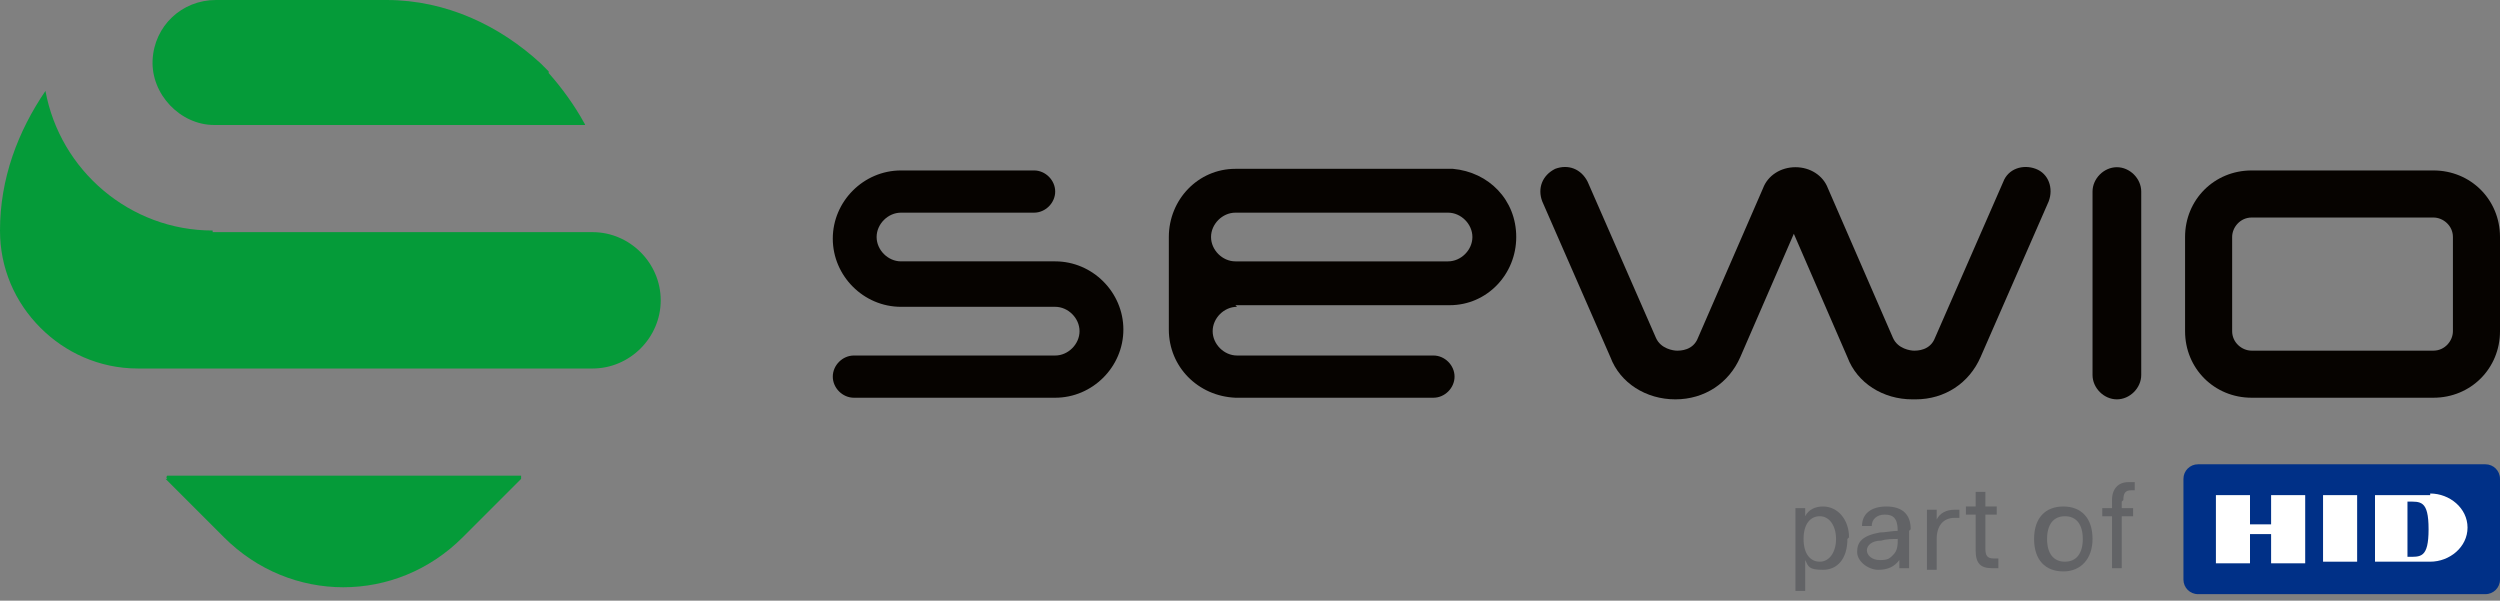 <?xml version="1.0" encoding="UTF-8"?>
<svg xmlns="http://www.w3.org/2000/svg" width="154" height="37" version="1.1" xmlns:xlink="http://www.w3.org/1999/xlink" viewBox="0 0 154 37">
  <rect x="0" y="0" width="154" height="37" fill="#808080" stroke="none"/>
  <defs>
    <style>
      .cls-1 {
        fill: #003087;
      }

      .cls-2 {
        fill: #fff;
      }

      .cls-3 {
        fill: none;
      }

      .cls-4 {
        fill: #060300;
      }

      .cls-5 {
        clip-path: url(#clippath-1);
      }

      .cls-6 {
        fill: #626366;
      }

      .cls-7 {
        fill: #059b39;
      }

      .cls-8 {
        clip-path: url(#clippath);
      }
    </style>
    <clipPath id="clippath">
      <rect class="cls-3" x="134.5" y="28.6" width="19.5" height="8"/>
    </clipPath>
    <clipPath id="clippath-1">
      <rect class="cls-3" x="134.5" y="28.6" width="19.5" height="8"/>
    </clipPath>
  </defs>
  <!-- Generator: Adobe Illustrator 28.6.0, SVG Export Plug-In . SVG Version: 1.2.0 Build 709)  -->
  <g>
    <g id="Layer_1">
      <g>
        <path class="cls-7" d="M10.2,29.5l3.6,3.6c4.1,4.1,10.6,4.1,14.7,0l3.6-3.6c0,0,0-.2,0-.2H10.3c0,0-.1.1,0,.2Z"/>
        <path class="cls-7" d="M13.1,14.2c-5.1,0-9.4-3.7-10.3-8.6C1.1,8.1,0,11,0,14.2h0c0,2.3.9,4.4,2.5,6h0c1.5,1.5,3.6,2.5,6,2.5h28c2.3,0,4.2-1.9,4.2-4.2h0c0-2.3-1.9-4.2-4.2-4.2H13.1Z"/>
        <path class="cls-7" d="M33.8,4.4l-.5-.5C30.8,1.6,27.5,0,23.8,0h0s-10.5,0-10.5,0c-2.1,0-3.8,1.6-3.9,3.7s1.7,4,3.8,4h22.8c0,0,.1,0,0-.1-.6-1.1-1.4-2.2-2.2-3.1Z"/>
      </g>
      <g>
        <path class="cls-4" d="M76.1,18.8h13.2c2.3,0,4.1-1.9,4.1-4.2s-1.7-4-3.9-4.2h0s-13.4,0-13.4,0h0c-2.3,0-4.1,1.9-4.1,4.2v5.7c0,2.3,1.8,4.1,4.1,4.2h0s12.2,0,12.2,0c.7,0,1.3-.6,1.3-1.3s-.6-1.3-1.3-1.3h-12.1c-.8,0-1.5-.7-1.5-1.5s.7-1.5,1.5-1.5ZM76.1,13.1h13.1c.8,0,1.5.7,1.5,1.5s-.7,1.5-1.5,1.5h-13.1c-.8,0-1.5-.7-1.5-1.5s.7-1.5,1.5-1.5Z"/>
        <path class="cls-4" d="M69.2,20.3c0,2.3-1.9,4.2-4.2,4.2h-12.4c-.7,0-1.3-.6-1.3-1.3s.6-1.3,1.3-1.3h12.4c.8,0,1.5-.7,1.5-1.5s-.7-1.5-1.5-1.5h-9.5c-2.3,0-4.2-1.9-4.2-4.2s1.9-4.2,4.2-4.2h8.2c.7,0,1.3.6,1.3,1.3s-.6,1.3-1.3,1.3h-8.2c-.8,0-1.5.7-1.5,1.5s.7,1.5,1.5,1.5h9.5c2.3,0,4.2,1.9,4.2,4.2Z"/>
        <path class="cls-4" d="M149.9,13.4c.6,0,1.2.5,1.2,1.2v5.8c0,.6-.5,1.2-1.2,1.2h-11.2c-.6,0-1.2-.5-1.2-1.2v-5.8c0-.6.5-1.2,1.2-1.2h11.2M149.9,10.5h-11.2c-2.3,0-4.1,1.8-4.1,4.1v5.8c0,2.3,1.8,4.1,4.1,4.1h11.2c2.3,0,4.1-1.8,4.1-4.1v-5.8c0-2.3-1.8-4.1-4.1-4.1h0Z"/>
        <path class="cls-4" d="M117.8,24.6c-1.8,0-3.4-1-4-2.6l-3.3-7.6-3.3,7.6c-.7,1.6-2.2,2.6-4,2.6h0c-1.8,0-3.4-1-4-2.6l-4.2-9.6c-.3-.8,0-1.6.8-2,.8-.3,1.6,0,2,.8l4.2,9.6c.3.7,1.1.8,1.3.8.2,0,1,0,1.3-.8l4-9.2c.3-.8,1.1-1.3,2-1.3s1.7.5,2,1.3l4,9.2c.3.7,1.1.8,1.3.8.2,0,1,0,1.3-.8l4.2-9.6c.3-.8,1.2-1.1,2-.8.8.3,1.1,1.2.8,2l-4.2,9.6c-.7,1.6-2.2,2.6-4,2.6Z"/>
        <path class="cls-4" d="M130.4,10.3c-.8,0-1.5.7-1.5,1.5v11.3c0,.8.7,1.5,1.5,1.5s1.5-.7,1.5-1.5v-11.3c0-.8-.7-1.5-1.5-1.5Z"/>
      </g>
      <g>
        <g>
          <path class="cls-6" d="M113.8,33.2c0,1.2-.6,1.9-1.5,1.9s-.9-.2-1.1-.6h0v1.9h-.6v-5.1h.6v.5h0c.2-.4.6-.6,1.1-.6.9,0,1.6.8,1.6,1.9ZM111.1,33.2c0,.9.4,1.4,1,1.4s1-.6,1-1.4-.4-1.4-1-1.4-1,.5-1,1.4Z"/>
          <path class="cls-6" d="M117.6,32.7v1.4c0,.4,0,.7,0,.9h-.6c0-.2,0-.4,0-.5h0c-.3.4-.7.6-1.3.6s-1.3-.5-1.3-1.1.3-1,1.4-1.2c.3,0,.8-.1,1.1-.1h0c0-.8-.3-1-.8-1s-.8.3-.8.7h-.6c0-.7.5-1.2,1.5-1.2s1.5.5,1.5,1.4ZM116.9,33.2c-.3,0-.7,0-1,.1-.6,0-.9.3-.9.6s.3.6.8.6.6-.1.8-.3c.2-.2.3-.4.3-.9v-.2Z"/>
          <path class="cls-6" d="M120.7,31.3v.6c0,0-.2,0-.3,0-.7,0-1.1.5-1.1,1.3v1.9h-.6v-3.7h.6v.6h0c.2-.4.6-.6,1.1-.6s.2,0,.3,0Z"/>
          <path class="cls-6" d="M123.1,34.5v.5c-.1,0-.3,0-.4,0-.7,0-1-.3-1-1.1v-2.2h-.6v-.5h.6v-.9h.6v.9h.7v.5h-.7v2.1c0,.4.1.6.5.6s.2,0,.3,0Z"/>
          <path class="cls-6" d="M128.9,33.2c0,1.2-.7,2-1.8,2s-1.8-.7-1.8-2,.7-2,1.8-2,1.8.7,1.8,2ZM126.1,33.2c0,.9.4,1.4,1.1,1.4s1.1-.5,1.1-1.4-.4-1.4-1.1-1.4-1.1.5-1.1,1.4Z"/>
          <path class="cls-6" d="M130.7,30.9v.4h.7v.5h-.7v3.2h-.6v-3.2h-.6v-.5h.6v-.5c0-.7.4-1.1,1-1.1s.3,0,.4,0v.5s-.1,0-.2,0c-.4,0-.5.2-.5.6Z"/>
        </g>
        <g class="cls-8">
          <path class="cls-1" d="M135.4,28.6h17.7c.5,0,.9.4.9.9v6.2c0,.5-.4.9-.9.9h-17.7c-.5,0-.9-.4-.9-.9v-6.2c0-.5.4-.9.9-.9Z"/>
        </g>
        <rect class="cls-2" x="143.1" y="30.5" width="2.1" height="4.1"/>
        <polygon class="cls-2" points="139.9 32.9 139.9 34.7 142 34.7 142 30.5 139.9 30.5 139.9 32.3 138.6 32.3 138.6 30.5 136.5 30.5 136.5 34.7 138.6 34.7 138.6 32.9 139.9 32.9"/>
        <g class="cls-5">
          <path class="cls-2" d="M148.3,34.3v-3.4c.8,0,1.3-.1,1.3,1.7s-.5,1.7-1.3,1.7M149.7,30.5h-3.4v4.1h3.4c1.2,0,2.3-.9,2.3-2.1,0-1.2-1.1-2.1-2.3-2.1"/>
        </g>
      </g>
    </g>
  </g>
</svg>